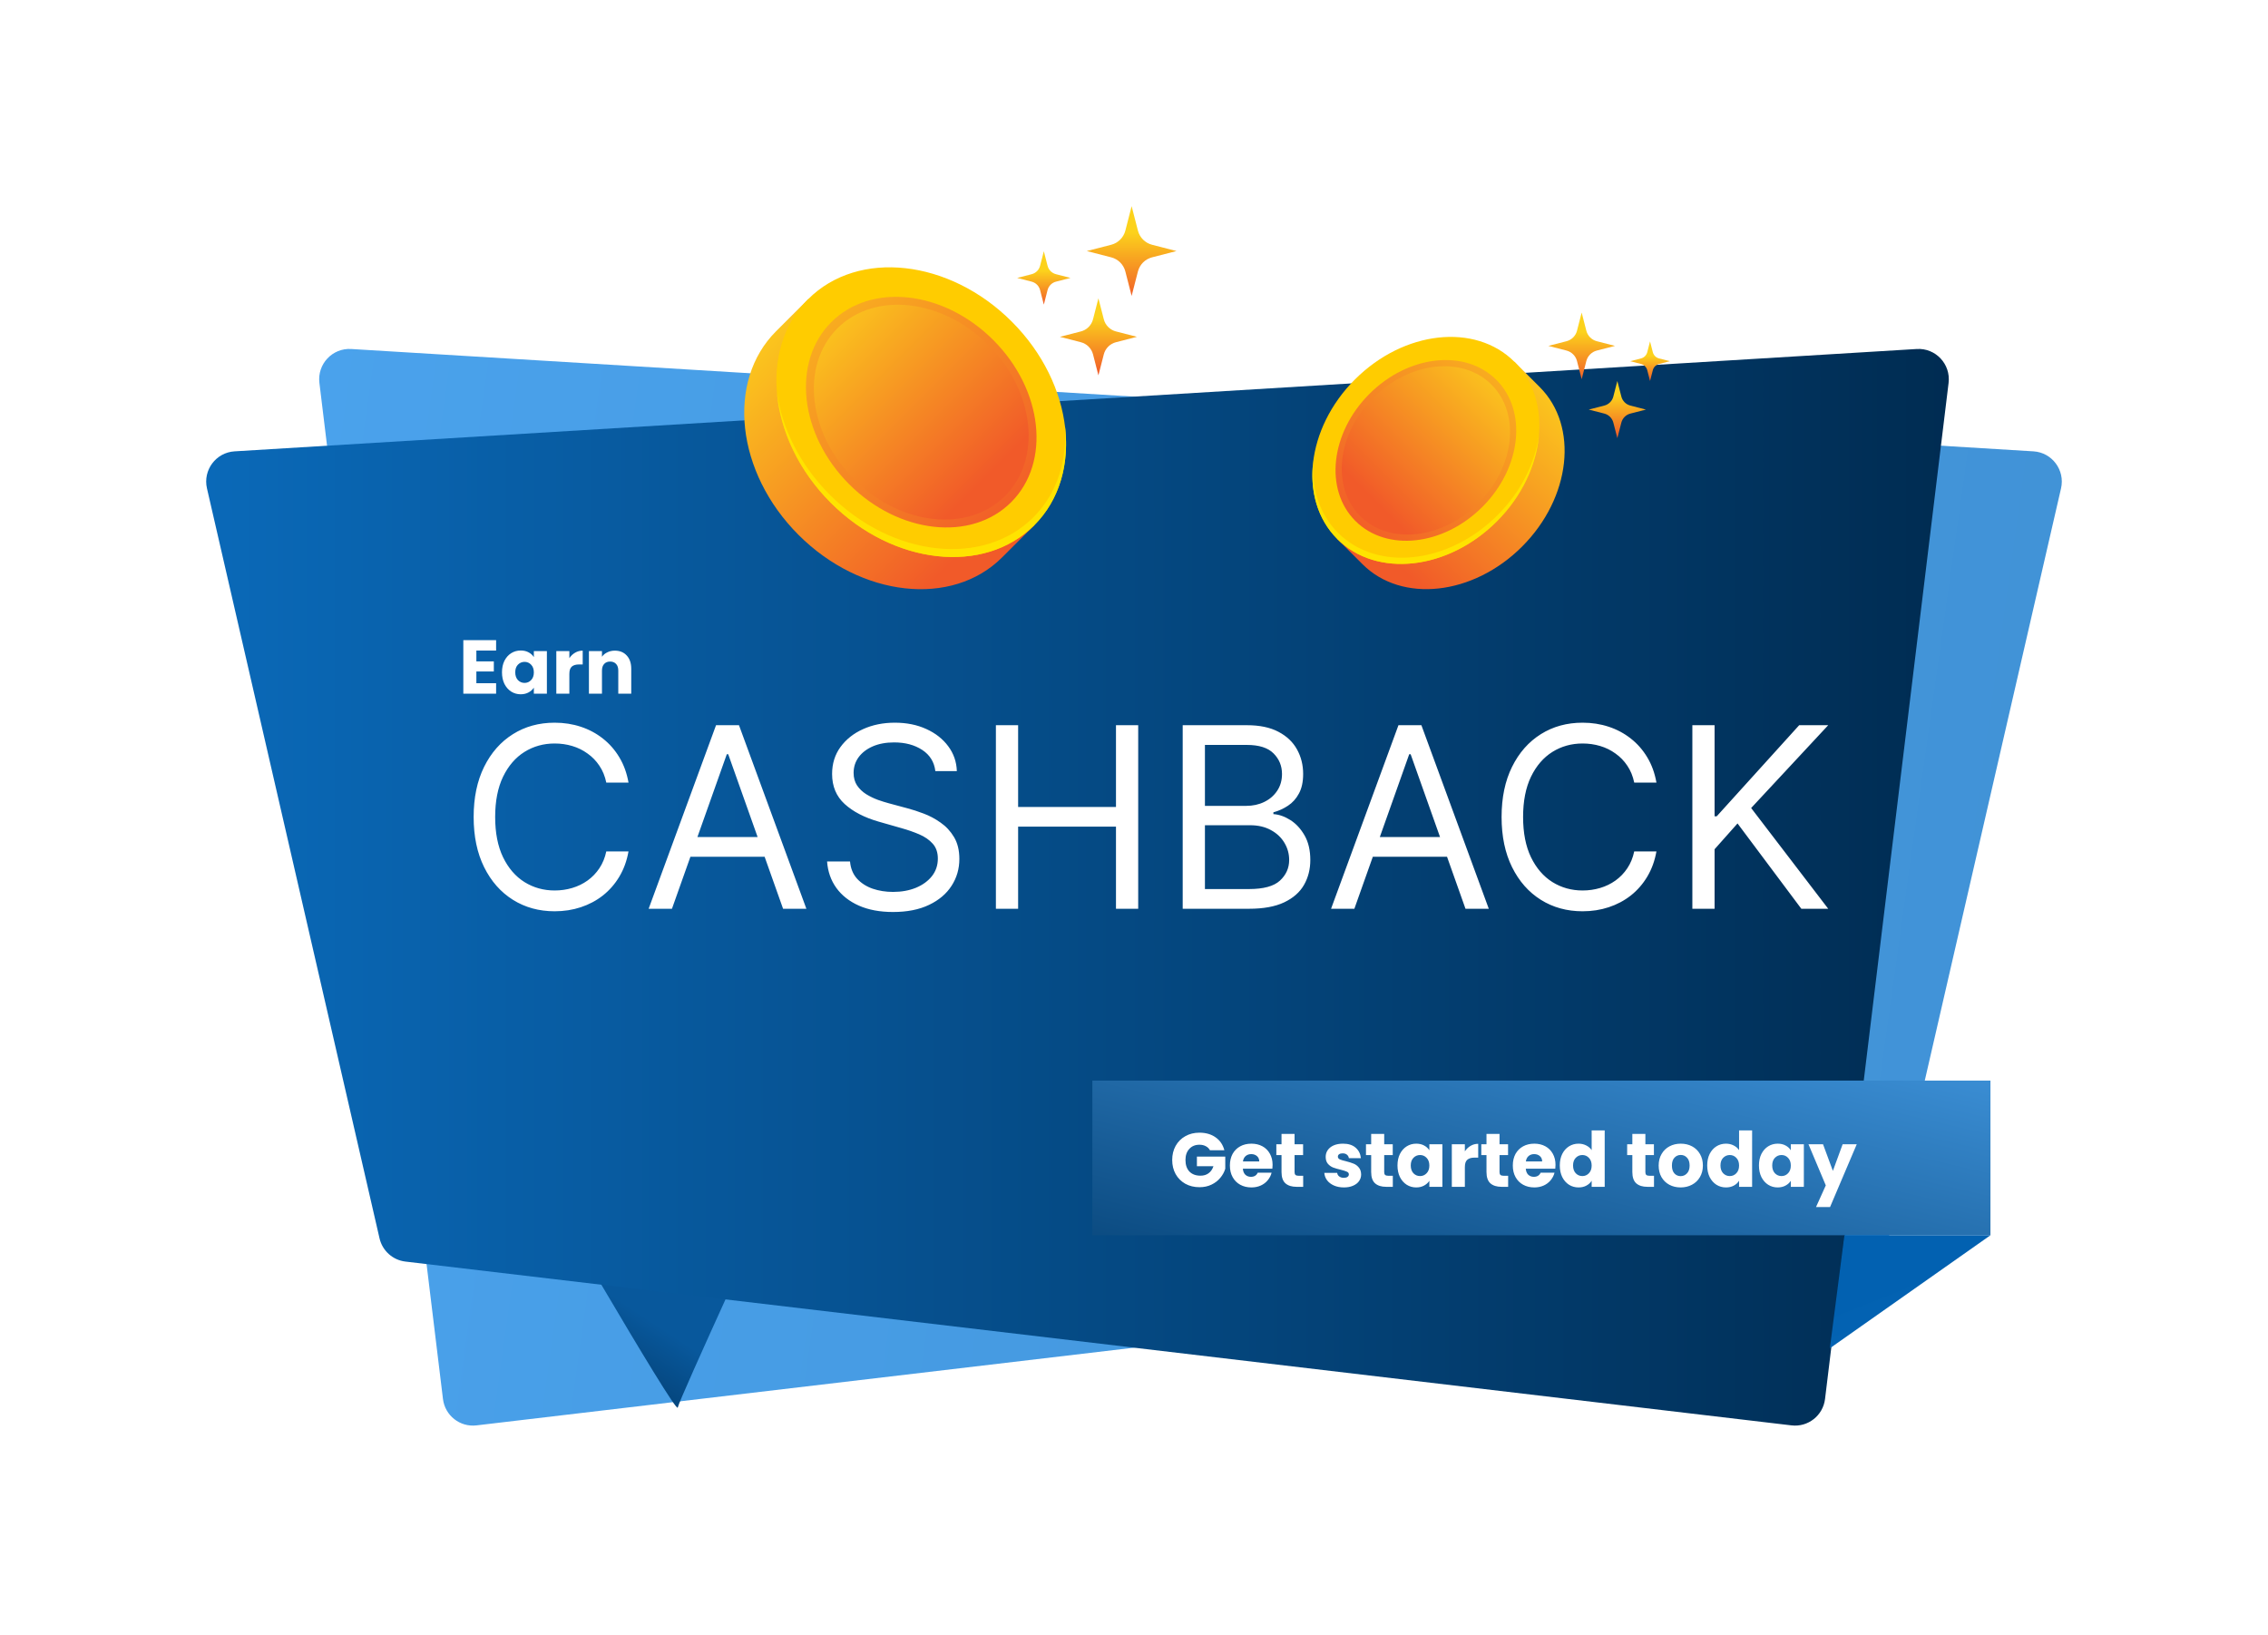 <svg width="308" height="222" viewBox="0 0 308 222" fill="none" xmlns="http://www.w3.org/2000/svg">
<g filter="url(#filter0_d_1_1533)">
<path d="M64.706 174.159L252.944 151.916C254.664 151.713 256.07 150.448 256.46 148.757L279.893 46.929C280.464 44.452 278.676 42.055 276.146 41.9L47.695 28.003C45.139 27.848 43.067 30.055 43.376 32.605L60.156 170.574C60.429 172.821 62.464 174.425 64.706 174.159Z" fill="url(#paint0_linear_1_1533)"/>
<path d="M71.615 137.841C71.615 137.841 91.847 172.86 92.04 171.737C92.233 170.614 105.538 141.723 105.538 141.723L71.615 137.841Z" fill="url(#paint1_linear_1_1533)"/>
<path d="M243.293 174.159L55.055 151.916C53.336 151.713 51.929 150.449 51.54 148.757L28.107 46.93C27.536 44.453 29.323 42.055 31.854 41.9L260.304 28.003C262.861 27.848 264.932 30.055 264.623 32.605L247.844 170.574C247.571 172.821 245.536 174.425 243.293 174.159Z" fill="url(#paint2_linear_1_1533)"/>
<path d="M270.307 127.342H148.346V148.342H270.307V127.342Z" fill="url(#paint3_linear_1_1533)"/>
<path d="M85.353 86.875H82.335C82.156 86.007 81.844 85.244 81.398 84.587C80.96 83.93 80.424 83.378 79.791 82.932C79.167 82.477 78.473 82.136 77.71 81.909C76.948 81.682 76.152 81.569 75.325 81.569C73.816 81.569 72.449 81.95 71.224 82.713C70.006 83.475 69.037 84.599 68.315 86.084C67.601 87.569 67.244 89.39 67.244 91.548C67.244 93.706 67.601 95.528 68.315 97.013C69.037 98.497 70.006 99.621 71.224 100.384C72.449 101.146 73.816 101.528 75.325 101.528C76.152 101.528 76.948 101.414 77.71 101.187C78.473 100.96 79.167 100.623 79.791 100.177C80.424 99.722 80.96 99.167 81.398 98.51C81.844 97.844 82.156 97.082 82.335 96.222H85.353C85.126 97.495 84.712 98.635 84.112 99.641C83.511 100.647 82.765 101.503 81.872 102.209C80.98 102.907 79.978 103.438 78.866 103.804C77.763 104.169 76.582 104.351 75.325 104.351C73.199 104.351 71.309 103.832 69.653 102.793C67.998 101.755 66.696 100.278 65.747 98.364C64.798 96.449 64.323 94.177 64.323 91.548C64.323 88.919 64.798 86.648 65.747 84.733C66.696 82.818 67.998 81.341 69.653 80.303C71.309 79.264 73.199 78.745 75.325 78.745C76.582 78.745 77.763 78.928 78.866 79.293C79.978 79.658 80.98 80.193 81.872 80.899C82.765 81.597 83.511 82.449 84.112 83.455C84.712 84.453 85.126 85.593 85.353 86.875ZM91.253 104.01H88.088L97.24 79.086H100.356L109.508 104.01H106.344L98.896 83.029H98.701L91.253 104.01ZM92.421 94.274H105.175V96.952H92.421V94.274ZM127.021 85.317C126.875 84.084 126.283 83.126 125.244 82.445C124.206 81.763 122.932 81.422 121.423 81.422C120.319 81.422 119.354 81.601 118.526 81.958C117.707 82.315 117.066 82.806 116.603 83.431C116.149 84.055 115.922 84.765 115.922 85.56C115.922 86.226 116.08 86.798 116.396 87.276C116.721 87.747 117.135 88.141 117.638 88.457C118.141 88.765 118.668 89.021 119.22 89.224C119.772 89.418 120.279 89.577 120.741 89.698L123.273 90.38C123.922 90.55 124.644 90.785 125.439 91.086C126.242 91.386 127.009 91.796 127.739 92.315C128.477 92.826 129.086 93.483 129.565 94.287C130.043 95.09 130.283 96.076 130.283 97.244C130.283 98.591 129.93 99.808 129.224 100.895C128.526 101.982 127.504 102.846 126.157 103.487C124.818 104.128 123.191 104.449 121.277 104.449C119.492 104.449 117.946 104.161 116.64 103.585C115.342 103.008 114.319 102.205 113.573 101.175C112.835 100.144 112.417 98.948 112.319 97.585H115.435C115.516 98.526 115.833 99.305 116.384 99.921C116.944 100.53 117.65 100.984 118.502 101.284C119.362 101.576 120.287 101.722 121.277 101.722C122.429 101.722 123.463 101.536 124.38 101.163C125.297 100.781 126.023 100.254 126.559 99.581C127.094 98.899 127.362 98.104 127.362 97.195C127.362 96.368 127.131 95.694 126.668 95.175C126.206 94.656 125.597 94.234 124.843 93.909C124.088 93.585 123.273 93.301 122.396 93.057L119.329 92.181C117.382 91.621 115.841 90.822 114.705 89.784C113.569 88.745 113.001 87.386 113.001 85.706C113.001 84.311 113.378 83.094 114.133 82.055C114.895 81.009 115.918 80.197 117.2 79.621C118.49 79.037 119.93 78.745 121.52 78.745C123.127 78.745 124.555 79.033 125.804 79.609C127.053 80.177 128.043 80.956 128.774 81.946C129.512 82.936 129.901 84.059 129.942 85.317H127.021ZM135.245 104.01V79.086H138.263V90.185H151.553V79.086H154.571V104.01H151.553V92.862H138.263V104.01H135.245ZM160.614 104.01V79.086H169.328C171.064 79.086 172.496 79.386 173.624 79.986C174.752 80.579 175.591 81.378 176.143 82.384C176.695 83.382 176.971 84.489 176.971 85.706C176.971 86.777 176.78 87.662 176.399 88.36C176.026 89.057 175.531 89.609 174.914 90.015C174.306 90.42 173.644 90.721 172.93 90.915V91.159C173.693 91.207 174.46 91.475 175.23 91.962C176.001 92.449 176.646 93.147 177.166 94.055C177.685 94.964 177.944 96.076 177.944 97.39C177.944 98.639 177.66 99.763 177.092 100.761C176.525 101.759 175.628 102.55 174.403 103.134C173.178 103.718 171.583 104.01 169.62 104.01H160.614ZM163.632 101.333H169.62C171.592 101.333 172.991 100.952 173.819 100.189C174.654 99.418 175.072 98.485 175.072 97.39C175.072 96.546 174.857 95.767 174.427 95.053C173.997 94.331 173.385 93.755 172.59 93.325C171.794 92.887 170.853 92.668 169.766 92.668H163.632V101.333ZM163.632 90.039H169.231C170.139 90.039 170.959 89.861 171.689 89.504C172.427 89.147 173.011 88.644 173.441 87.994C173.88 87.345 174.099 86.583 174.099 85.706C174.099 84.611 173.717 83.682 172.955 82.919C172.192 82.149 170.983 81.763 169.328 81.763H163.632V90.039ZM183.926 104.01H180.762L189.914 79.086H193.029L202.181 104.01H199.017L191.569 83.029H191.374L183.926 104.01ZM185.094 94.274H197.849V96.952H185.094V94.274ZM224.949 86.875H221.931C221.752 86.007 221.44 85.244 220.994 84.587C220.556 83.93 220.02 83.378 219.387 82.932C218.762 82.477 218.069 82.136 217.306 81.909C216.543 81.682 215.748 81.569 214.921 81.569C213.412 81.569 212.044 81.95 210.819 82.713C209.602 83.475 208.633 84.599 207.911 86.084C207.197 87.569 206.84 89.39 206.84 91.548C206.84 93.706 207.197 95.528 207.911 97.013C208.633 98.497 209.602 99.621 210.819 100.384C212.044 101.146 213.412 101.528 214.921 101.528C215.748 101.528 216.543 101.414 217.306 101.187C218.069 100.96 218.762 100.623 219.387 100.177C220.02 99.722 220.556 99.167 220.994 98.51C221.44 97.844 221.752 97.082 221.931 96.222H224.949C224.722 97.495 224.308 98.635 223.708 99.641C223.107 100.647 222.361 101.503 221.468 102.209C220.576 102.907 219.574 103.438 218.462 103.804C217.359 104.169 216.178 104.351 214.921 104.351C212.795 104.351 210.905 103.832 209.249 102.793C207.594 101.755 206.292 100.278 205.343 98.364C204.393 96.449 203.919 94.177 203.919 91.548C203.919 88.919 204.393 86.648 205.343 84.733C206.292 82.818 207.594 81.341 209.249 80.303C210.905 79.264 212.795 78.745 214.921 78.745C216.178 78.745 217.359 78.928 218.462 79.293C219.574 79.658 220.576 80.193 221.468 80.899C222.361 81.597 223.107 82.449 223.708 83.455C224.308 84.453 224.722 85.593 224.949 86.875ZM229.826 104.01V79.086H232.844V91.451H233.137L244.333 79.086H248.276L237.81 90.331L248.276 104.01H244.625L235.96 92.424L232.844 95.929V104.01H229.826Z" fill="white"/>
<path d="M64.692 68.953V70.423H67.063V71.79H64.692V73.384H67.373V74.803H62.921V67.535H67.373V68.953H64.692ZM68.171 71.904C68.171 71.31 68.281 70.789 68.502 70.34C68.73 69.892 69.037 69.547 69.423 69.305C69.81 69.064 70.241 68.943 70.718 68.943C71.125 68.943 71.48 69.025 71.784 69.191C72.094 69.357 72.333 69.574 72.498 69.844V69.025H74.269V74.803H72.498V73.985C72.326 74.254 72.084 74.471 71.773 74.637C71.47 74.803 71.114 74.886 70.707 74.886C70.238 74.886 69.81 74.765 69.423 74.523C69.037 74.275 68.73 73.926 68.502 73.478C68.281 73.022 68.171 72.497 68.171 71.904ZM72.498 71.914C72.498 71.472 72.374 71.124 72.126 70.868C71.884 70.613 71.587 70.485 71.235 70.485C70.883 70.485 70.583 70.613 70.334 70.868C70.093 71.117 69.972 71.462 69.972 71.904C69.972 72.346 70.093 72.698 70.334 72.96C70.583 73.215 70.883 73.343 71.235 73.343C71.587 73.343 71.884 73.215 72.126 72.96C72.374 72.704 72.498 72.356 72.498 71.914ZM77.32 69.988C77.527 69.671 77.786 69.422 78.097 69.243C78.407 69.057 78.752 68.963 79.132 68.963V70.837H78.645C78.204 70.837 77.872 70.934 77.651 71.127C77.43 71.314 77.32 71.645 77.32 72.121V74.803H75.549V69.025H77.32V69.988ZM83.498 68.963C84.175 68.963 84.713 69.184 85.113 69.626C85.521 70.061 85.724 70.661 85.724 71.427V74.803H83.964V71.666C83.964 71.279 83.864 70.979 83.664 70.765C83.464 70.551 83.195 70.444 82.856 70.444C82.518 70.444 82.249 70.551 82.049 70.765C81.849 70.979 81.749 71.279 81.749 71.666V74.803H79.978V69.025H81.749V69.792C81.928 69.536 82.169 69.336 82.473 69.191C82.777 69.039 83.119 68.963 83.498 68.963Z" fill="white"/>
<path d="M164.313 136.796C164.182 136.554 163.992 136.372 163.744 136.247C163.502 136.116 163.216 136.051 162.885 136.051C162.312 136.051 161.853 136.24 161.508 136.62C161.162 136.993 160.99 137.493 160.99 138.121C160.99 138.791 161.169 139.315 161.528 139.695C161.894 140.068 162.394 140.254 163.029 140.254C163.464 140.254 163.83 140.144 164.127 139.923C164.431 139.702 164.651 139.384 164.79 138.97H162.543V137.666H166.394V139.312C166.263 139.754 166.039 140.164 165.721 140.544C165.411 140.924 165.014 141.231 164.531 141.465C164.048 141.7 163.502 141.817 162.895 141.817C162.177 141.817 161.535 141.662 160.969 141.351C160.41 141.034 159.972 140.596 159.654 140.037C159.344 139.478 159.188 138.839 159.188 138.121C159.188 137.403 159.344 136.765 159.654 136.206C159.972 135.64 160.41 135.202 160.969 134.891C161.528 134.573 162.167 134.415 162.885 134.415C163.754 134.415 164.486 134.625 165.079 135.046C165.68 135.467 166.077 136.051 166.27 136.796H164.313ZM172.821 138.784C172.821 138.949 172.811 139.122 172.79 139.302H168.783C168.811 139.66 168.925 139.937 169.125 140.13C169.332 140.316 169.584 140.409 169.88 140.409C170.322 140.409 170.629 140.223 170.802 139.85H172.686C172.59 140.23 172.414 140.572 172.158 140.875C171.91 141.179 171.596 141.417 171.216 141.59C170.836 141.762 170.412 141.848 169.943 141.848C169.377 141.848 168.873 141.728 168.431 141.486C167.989 141.245 167.644 140.899 167.396 140.451C167.147 140.002 167.023 139.478 167.023 138.877C167.023 138.277 167.144 137.752 167.385 137.303C167.634 136.855 167.979 136.51 168.421 136.268C168.862 136.026 169.37 135.906 169.943 135.906C170.502 135.906 170.999 136.023 171.434 136.258C171.868 136.492 172.207 136.827 172.448 137.262C172.697 137.697 172.821 138.204 172.821 138.784ZM171.009 138.318C171.009 138.014 170.905 137.773 170.698 137.593C170.491 137.414 170.233 137.324 169.922 137.324C169.625 137.324 169.373 137.41 169.166 137.583C168.966 137.755 168.842 138 168.793 138.318H171.009ZM176.975 140.264V141.766H176.074C175.432 141.766 174.932 141.61 174.573 141.3C174.214 140.982 174.034 140.468 174.034 139.757V137.459H173.33V135.988H174.034V134.58H175.805V135.988H176.964V137.459H175.805V139.778C175.805 139.95 175.846 140.075 175.929 140.15C176.012 140.226 176.15 140.264 176.343 140.264H176.975ZM182.505 141.848C182.001 141.848 181.553 141.762 181.159 141.59C180.766 141.417 180.455 141.182 180.227 140.886C180 140.582 179.872 140.244 179.844 139.871H181.594C181.615 140.071 181.708 140.233 181.874 140.358C182.039 140.482 182.243 140.544 182.484 140.544C182.705 140.544 182.874 140.503 182.992 140.42C183.116 140.33 183.178 140.216 183.178 140.078C183.178 139.912 183.092 139.792 182.919 139.716C182.747 139.633 182.467 139.543 182.081 139.446C181.667 139.35 181.321 139.25 181.045 139.146C180.769 139.036 180.531 138.867 180.331 138.639C180.131 138.404 180.031 138.09 180.031 137.697C180.031 137.365 180.12 137.065 180.3 136.796C180.486 136.52 180.755 136.302 181.107 136.144C181.466 135.985 181.891 135.906 182.381 135.906C183.106 135.906 183.675 136.085 184.089 136.444C184.51 136.803 184.752 137.279 184.814 137.873H183.178C183.151 137.673 183.061 137.514 182.909 137.396C182.764 137.279 182.571 137.22 182.329 137.22C182.122 137.22 181.963 137.262 181.853 137.345C181.742 137.421 181.687 137.528 181.687 137.666C181.687 137.831 181.774 137.956 181.946 138.038C182.126 138.121 182.402 138.204 182.774 138.287C183.202 138.397 183.551 138.508 183.82 138.618C184.089 138.722 184.324 138.894 184.524 139.136C184.731 139.371 184.838 139.688 184.845 140.088C184.845 140.427 184.748 140.73 184.555 140.999C184.369 141.262 184.096 141.469 183.737 141.621C183.385 141.773 182.975 141.848 182.505 141.848ZM189.148 140.264V141.766H188.247C187.605 141.766 187.105 141.61 186.746 141.3C186.387 140.982 186.208 140.468 186.208 139.757V137.459H185.504V135.988H186.208V134.58H187.978V135.988H189.138V137.459H187.978V139.778C187.978 139.95 188.02 140.075 188.102 140.15C188.185 140.226 188.323 140.264 188.517 140.264H189.148ZM189.782 138.867C189.782 138.273 189.893 137.752 190.114 137.303C190.341 136.855 190.648 136.51 191.035 136.268C191.422 136.026 191.853 135.906 192.329 135.906C192.736 135.906 193.092 135.988 193.396 136.154C193.706 136.32 193.944 136.537 194.11 136.806V135.988H195.88V141.766H194.11V140.948C193.937 141.217 193.696 141.434 193.385 141.6C193.082 141.766 192.726 141.848 192.319 141.848C191.849 141.848 191.422 141.728 191.035 141.486C190.648 141.238 190.341 140.889 190.114 140.44C189.893 139.985 189.782 139.46 189.782 138.867ZM194.11 138.877C194.11 138.435 193.986 138.087 193.737 137.831C193.496 137.576 193.199 137.448 192.847 137.448C192.495 137.448 192.195 137.576 191.946 137.831C191.705 138.08 191.584 138.425 191.584 138.867C191.584 139.308 191.705 139.66 191.946 139.923C192.195 140.178 192.495 140.306 192.847 140.306C193.199 140.306 193.496 140.178 193.737 139.923C193.986 139.667 194.11 139.319 194.11 138.877ZM198.932 136.951C199.139 136.634 199.398 136.385 199.708 136.206C200.019 136.019 200.364 135.926 200.744 135.926V137.8H200.257C199.815 137.8 199.484 137.897 199.263 138.09C199.042 138.277 198.932 138.608 198.932 139.084V141.766H197.161V135.988H198.932V136.951ZM204.81 140.264V141.766H203.909C203.267 141.766 202.767 141.61 202.408 141.3C202.049 140.982 201.869 140.468 201.869 139.757V137.459H201.165V135.988H201.869V134.58H203.64V135.988H204.799V137.459H203.64V139.778C203.64 139.95 203.681 140.075 203.764 140.15C203.847 140.226 203.985 140.264 204.178 140.264H204.81ZM211.242 138.784C211.242 138.949 211.231 139.122 211.211 139.302H207.204C207.231 139.66 207.345 139.937 207.546 140.13C207.753 140.316 208.005 140.409 208.301 140.409C208.743 140.409 209.05 140.223 209.223 139.85H211.107C211.01 140.23 210.834 140.572 210.579 140.875C210.331 141.179 210.017 141.417 209.637 141.59C209.257 141.762 208.833 141.848 208.363 141.848C207.797 141.848 207.294 141.728 206.852 141.486C206.41 141.245 206.065 140.899 205.817 140.451C205.568 140.002 205.444 139.478 205.444 138.877C205.444 138.277 205.565 137.752 205.806 137.303C206.055 136.855 206.4 136.51 206.842 136.268C207.283 136.026 207.791 135.906 208.363 135.906C208.923 135.906 209.419 136.023 209.854 136.258C210.289 136.492 210.627 136.827 210.869 137.262C211.117 137.697 211.242 138.204 211.242 138.784ZM209.43 138.318C209.43 138.014 209.326 137.773 209.119 137.593C208.912 137.414 208.653 137.324 208.343 137.324C208.046 137.324 207.794 137.41 207.587 137.583C207.387 137.755 207.263 138 207.214 138.318H209.43ZM211.824 138.867C211.824 138.273 211.934 137.752 212.155 137.303C212.383 136.855 212.69 136.51 213.076 136.268C213.463 136.026 213.894 135.906 214.371 135.906C214.75 135.906 215.095 135.985 215.406 136.144C215.723 136.302 215.972 136.516 216.151 136.786V134.104H217.922V141.766H216.151V140.937C215.986 141.213 215.748 141.434 215.437 141.6C215.133 141.766 214.778 141.848 214.371 141.848C213.894 141.848 213.463 141.728 213.076 141.486C212.69 141.238 212.383 140.889 212.155 140.44C211.934 139.985 211.824 139.46 211.824 138.867ZM216.151 138.877C216.151 138.435 216.027 138.087 215.779 137.831C215.537 137.576 215.24 137.448 214.888 137.448C214.536 137.448 214.236 137.576 213.988 137.831C213.746 138.08 213.625 138.425 213.625 138.867C213.625 139.308 213.746 139.66 213.988 139.923C214.236 140.178 214.536 140.306 214.888 140.306C215.24 140.306 215.537 140.178 215.779 139.923C216.027 139.667 216.151 139.319 216.151 138.877ZM224.617 140.264V141.766H223.716C223.074 141.766 222.574 141.61 222.215 141.3C221.856 140.982 221.676 140.468 221.676 139.757V137.459H220.972V135.988H221.676V134.58H223.447V135.988H224.606V137.459H223.447V139.778C223.447 139.95 223.488 140.075 223.571 140.15C223.654 140.226 223.792 140.264 223.985 140.264H224.617ZM228.233 141.848C227.667 141.848 227.156 141.728 226.7 141.486C226.252 141.245 225.896 140.899 225.634 140.451C225.378 140.002 225.251 139.478 225.251 138.877C225.251 138.283 225.382 137.762 225.644 137.314C225.906 136.858 226.265 136.51 226.721 136.268C227.176 136.026 227.687 135.906 228.253 135.906C228.819 135.906 229.33 136.026 229.786 136.268C230.241 136.51 230.6 136.858 230.862 137.314C231.125 137.762 231.256 138.283 231.256 138.877C231.256 139.471 231.121 139.995 230.852 140.451C230.59 140.899 230.227 141.245 229.765 141.486C229.309 141.728 228.799 141.848 228.233 141.848ZM228.233 140.316C228.571 140.316 228.857 140.192 229.092 139.943C229.333 139.695 229.454 139.339 229.454 138.877C229.454 138.415 229.337 138.059 229.102 137.811C228.874 137.562 228.591 137.438 228.253 137.438C227.908 137.438 227.622 137.562 227.394 137.811C227.166 138.052 227.052 138.408 227.052 138.877C227.052 139.339 227.163 139.695 227.384 139.943C227.611 140.192 227.894 140.316 228.233 140.316ZM231.843 138.867C231.843 138.273 231.953 137.752 232.174 137.303C232.402 136.855 232.709 136.51 233.096 136.268C233.482 136.026 233.914 135.906 234.39 135.906C234.77 135.906 235.115 135.985 235.425 136.144C235.743 136.302 235.991 136.516 236.171 136.786V134.104H237.941V141.766H236.171V140.937C236.005 141.213 235.767 141.434 235.456 141.6C235.153 141.766 234.797 141.848 234.39 141.848C233.914 141.848 233.482 141.728 233.096 141.486C232.709 141.238 232.402 140.889 232.174 140.44C231.953 139.985 231.843 139.46 231.843 138.867ZM236.171 138.877C236.171 138.435 236.046 138.087 235.798 137.831C235.556 137.576 235.26 137.448 234.908 137.448C234.556 137.448 234.255 137.576 234.007 137.831C233.765 138.08 233.644 138.425 233.644 138.867C233.644 139.308 233.765 139.66 234.007 139.923C234.255 140.178 234.556 140.306 234.908 140.306C235.26 140.306 235.556 140.178 235.798 139.923C236.046 139.667 236.171 139.319 236.171 138.877ZM238.87 138.867C238.87 138.273 238.98 137.752 239.201 137.303C239.429 136.855 239.736 136.51 240.123 136.268C240.509 136.026 240.941 135.906 241.417 135.906C241.824 135.906 242.18 135.988 242.483 136.154C242.794 136.32 243.032 136.537 243.198 136.806V135.988H244.968V141.766H243.198V140.948C243.025 141.217 242.784 141.434 242.473 141.6C242.169 141.766 241.814 141.848 241.407 141.848C240.937 141.848 240.509 141.728 240.123 141.486C239.736 141.238 239.429 140.889 239.201 140.44C238.98 139.985 238.87 139.46 238.87 138.867ZM243.198 138.877C243.198 138.435 243.073 138.087 242.825 137.831C242.583 137.576 242.287 137.448 241.935 137.448C241.583 137.448 241.282 137.576 241.034 137.831C240.792 138.08 240.671 138.425 240.671 138.867C240.671 139.308 240.792 139.66 241.034 139.923C241.282 140.178 241.583 140.306 241.935 140.306C242.287 140.306 242.583 140.178 242.825 139.923C243.073 139.667 243.198 139.319 243.198 138.877ZM252.15 135.988L248.527 144.509H246.622L247.947 141.569L245.597 135.988H247.574L248.91 139.602L250.235 135.988H252.15Z" fill="white"/>
<path d="M270.308 148.343L248.5 163.689L250.48 148.343H270.308Z" fill="url(#paint4_linear_1_1533)"/>
<path d="M133.033 28.654C126.478 22.098 117.592 19.798 110.759 22.23L109.757 21.229L105.387 25.599C98.596 32.39 99.963 44.768 108.441 53.245C116.92 61.724 129.297 63.091 136.088 56.3L140.458 51.93L139.457 50.928C141.889 44.094 139.588 35.209 133.033 28.654Z" fill="url(#paint5_linear_1_1533)"/>
<path d="M140.457 51.931C147.247 45.14 145.88 32.763 137.402 24.285C128.924 15.807 116.546 14.439 109.756 21.23C102.965 28.02 104.333 40.398 112.811 48.876C121.288 57.354 133.666 58.721 140.457 51.931Z" fill="#FFCC00"/>
<path d="M112.693 47.798C121.17 56.276 133.548 57.644 140.339 50.853C143.613 47.58 144.99 43.007 144.589 38.2C145.303 43.397 143.976 48.412 140.458 51.93C133.667 58.721 121.289 57.353 112.812 48.875C108.421 44.484 105.937 39.047 105.507 33.882C106.172 38.718 108.606 43.711 112.693 47.798Z" fill="#FFE300"/>
<path d="M134.895 26.791C128.147 20.042 118.294 18.953 112.888 24.359C107.482 29.765 108.571 39.618 115.319 46.367C122.067 53.115 131.92 54.204 137.326 48.798C142.732 43.392 141.643 33.539 134.895 26.791Z" fill="url(#paint6_linear_1_1533)"/>
<path d="M134.225 27.46C127.938 21.174 118.761 20.159 113.725 25.195C108.689 30.231 109.703 39.409 115.989 45.695C122.276 51.982 131.454 52.996 136.489 47.96C141.525 42.924 140.511 33.746 134.225 27.46Z" fill="url(#paint7_linear_1_1533)"/>
<path d="M187.429 35.561C192.567 30.423 199.53 28.621 204.885 30.526L205.67 29.741L209.095 33.167C214.417 38.489 213.345 48.189 206.701 54.833C200.057 61.477 190.357 62.549 185.035 57.227L181.609 53.802L182.394 53.017C180.489 47.661 182.292 40.698 187.429 35.561Z" fill="url(#paint8_linear_1_1533)"/>
<path d="M203.274 51.411C209.918 44.767 210.989 35.066 205.668 29.745C200.346 24.423 190.646 25.495 184.002 32.139C177.358 38.783 176.286 48.483 181.608 53.805C186.929 59.127 196.63 58.055 203.274 51.411Z" fill="#FFCC00"/>
<path d="M203.369 50.565C196.725 57.209 187.025 58.28 181.703 52.959C179.137 50.393 178.058 46.81 178.372 43.042C177.812 47.115 178.853 51.046 181.609 53.802C186.931 59.124 196.631 58.052 203.275 51.408C206.716 47.967 208.663 43.706 208.999 39.658C208.479 43.449 206.572 47.362 203.369 50.565Z" fill="#FFE300"/>
<path d="M185.968 34.102C191.257 28.813 198.979 27.96 203.215 32.197C207.451 36.433 206.598 44.155 201.31 49.444C196.021 54.732 188.299 55.585 184.063 51.349C179.827 47.112 180.68 39.391 185.968 34.102Z" fill="url(#paint9_linear_1_1533)"/>
<path d="M186.495 34.628C191.421 29.702 198.614 28.907 202.56 32.853C206.506 36.799 205.711 43.991 200.784 48.918C195.858 53.844 188.665 54.638 184.719 50.693C180.774 46.747 181.568 39.555 186.495 34.628Z" fill="url(#paint10_linear_1_1533)"/>
<path d="M149.899 23.967L149.167 21.121L148.436 23.967C148.227 24.777 147.595 25.41 146.785 25.618L143.938 26.35L146.785 27.082C147.595 27.29 148.227 27.923 148.436 28.733L149.167 31.579L149.899 28.733C150.108 27.923 150.74 27.29 151.55 27.082L154.396 26.35L151.55 25.618C150.74 25.409 150.108 24.777 149.899 23.967Z" fill="url(#paint11_linear_1_1533)"/>
<path d="M142.262 16.702L141.755 14.73L141.247 16.702C141.103 17.263 140.665 17.701 140.104 17.845L138.133 18.352L140.104 18.859C140.665 19.004 141.104 19.442 141.247 20.002L141.755 21.974L142.262 20.002C142.406 19.442 142.844 19.003 143.405 18.859L145.376 18.352L143.405 17.845C142.844 17.701 142.406 17.263 142.262 16.702Z" fill="url(#paint12_linear_1_1533)"/>
<path d="M154.532 11.927L153.679 8.609L152.826 11.927C152.584 12.87 151.847 13.607 150.903 13.85L147.586 14.703L150.903 15.556C151.847 15.798 152.584 16.535 152.826 17.479L153.679 20.796L154.532 17.479C154.775 16.535 155.512 15.798 156.455 15.556L159.773 14.703L156.455 13.85C155.512 13.607 154.775 12.871 154.532 11.927Z" fill="url(#paint13_linear_1_1533)"/>
<path d="M219.096 34.461L219.639 32.348L220.183 34.461C220.337 35.062 220.807 35.532 221.408 35.686L223.521 36.229L221.408 36.773C220.807 36.927 220.337 37.397 220.183 37.998L219.639 40.111L219.096 37.998C218.941 37.397 218.471 36.927 217.87 36.773L215.757 36.229L217.87 35.686C218.471 35.532 218.94 35.062 219.096 34.461Z" fill="url(#paint14_linear_1_1533)"/>
<path d="M223.703 28.433L224.079 26.97L224.456 28.433C224.563 28.85 224.888 29.175 225.304 29.282L226.768 29.659L225.304 30.035C224.888 30.142 224.563 30.467 224.456 30.884L224.079 32.347L223.703 30.884C223.595 30.467 223.271 30.142 222.854 30.035L221.39 29.659L222.854 29.282C223.271 29.175 223.595 28.849 223.703 28.433Z" fill="url(#paint15_linear_1_1533)"/>
<path d="M214.161 25.519L214.794 23.057L215.427 25.519C215.608 26.22 216.154 26.767 216.855 26.947L219.318 27.581L216.855 28.214C216.155 28.394 215.608 28.941 215.427 29.642L214.794 32.104L214.161 29.642C213.981 28.942 213.434 28.394 212.733 28.214L210.27 27.581L212.733 26.947C213.434 26.767 213.981 26.22 214.161 25.519Z" fill="url(#paint16_linear_1_1533)"/>
</g>
<defs>
<filter id="filter0_d_1_1533" x="0.538" y="0.532" width="306.923" height="220.501" filterUnits="userSpaceOnUse" color-interpolation-filters="sRGB">
<feFlood flood-opacity="0" result="BackgroundImageFix"/>
<feColorMatrix in="SourceAlpha" type="matrix" values="0 0 0 0 0 0 0 0 0 0 0 0 0 0 0 0 0 0 127 0" result="hardAlpha"/>
<feOffset dy="19.385"/>
<feGaussianBlur stdDeviation="13.731"/>
<feComposite in2="hardAlpha" operator="out"/>
<feColorMatrix type="matrix" values="0 0 0 0 0 0 0 0 0 0 0 0 0 0 0 0 0 0 0.25 0"/>
<feBlend mode="normal" in2="BackgroundImageFix" result="effect1_dropShadow_1_1533"/>
<feBlend mode="normal" in="SourceGraphic" in2="effect1_dropShadow_1_1533" result="shape"/>
</filter>
<linearGradient id="paint0_linear_1_1533" x1="-11.229" y1="82.525" x2="370.939" y2="136.013" gradientUnits="userSpaceOnUse">
<stop stop-color="#4CA5F0"/>
<stop offset="1" stop-color="#3D8CCE"/>
</linearGradient>
<linearGradient id="paint1_linear_1_1533" x1="89.788" y1="160.86" x2="79.854" y2="175.93" gradientUnits="userSpaceOnUse">
<stop stop-color="#08589C"/>
<stop offset="1" stop-color="#012F57"/>
</linearGradient>
<linearGradient id="paint2_linear_1_1533" x1="28" y1="101.091" x2="264.653" y2="101.091" gradientUnits="userSpaceOnUse">
<stop stop-color="#0A69B8"/>
<stop offset="1" stop-color="#002C52"/>
</linearGradient>
<linearGradient id="paint3_linear_1_1533" x1="219.498" y1="96.749" x2="202.077" y2="171.235" gradientUnits="userSpaceOnUse">
<stop stop-color="#4CA6F2"/>
<stop offset="1" stop-color="#023E71"/>
</linearGradient>
<linearGradient id="paint4_linear_1_1533" x1="266.859" y1="172.733" x2="259.388" y2="153.979" gradientUnits="userSpaceOnUse">
<stop stop-color="#0A69B8"/>
<stop offset="1" stop-color="#0261B1"/>
</linearGradient>
<linearGradient id="paint5_linear_1_1533" x1="102.021" y1="22.234" x2="133.004" y2="53.218" gradientUnits="userSpaceOnUse">
<stop stop-color="#FCD21C"/>
<stop offset="1" stop-color="#F15A29"/>
</linearGradient>
<linearGradient id="paint6_linear_1_1533" x1="100.537" y1="12.009" x2="139.109" y2="50.581" gradientUnits="userSpaceOnUse">
<stop stop-color="#FCD21C"/>
<stop offset="1" stop-color="#F15A29"/>
</linearGradient>
<linearGradient id="paint7_linear_1_1533" x1="110.103" y1="21.575" x2="133.947" y2="45.419" gradientUnits="userSpaceOnUse">
<stop stop-color="#FCD21C"/>
<stop offset="1" stop-color="#F15A29"/>
</linearGradient>
<linearGradient id="paint8_linear_1_1533" x1="211.734" y1="30.53" x2="187.454" y2="54.811" gradientUnits="userSpaceOnUse">
<stop stop-color="#FCD21C"/>
<stop offset="1" stop-color="#F15A29"/>
</linearGradient>
<linearGradient id="paint9_linear_1_1533" x1="212.896" y1="22.518" x2="182.668" y2="52.746" gradientUnits="userSpaceOnUse">
<stop stop-color="#FCD21C"/>
<stop offset="1" stop-color="#F15A29"/>
</linearGradient>
<linearGradient id="paint10_linear_1_1533" x1="205.399" y1="30.016" x2="186.713" y2="48.702" gradientUnits="userSpaceOnUse">
<stop stop-color="#FCD21C"/>
<stop offset="1" stop-color="#F15A29"/>
</linearGradient>
<linearGradient id="paint11_linear_1_1533" x1="149.167" y1="23.706" x2="149.167" y2="31.479" gradientUnits="userSpaceOnUse">
<stop stop-color="#FCD21C"/>
<stop offset="1" stop-color="#F15A29"/>
</linearGradient>
<linearGradient id="paint12_linear_1_1533" x1="141.755" y1="17.378" x2="141.755" y2="22.111" gradientUnits="userSpaceOnUse">
<stop stop-color="#FCD21C"/>
<stop offset="1" stop-color="#F15A29"/>
</linearGradient>
<linearGradient id="paint13_linear_1_1533" x1="153.679" y1="12.149" x2="153.679" y2="21.396" gradientUnits="userSpaceOnUse">
<stop stop-color="#FCD21C"/>
<stop offset="1" stop-color="#F15A29"/>
</linearGradient>
<linearGradient id="paint14_linear_1_1533" x1="219.639" y1="34.267" x2="219.639" y2="40.037" gradientUnits="userSpaceOnUse">
<stop stop-color="#FCD21C"/>
<stop offset="1" stop-color="#F15A29"/>
</linearGradient>
<linearGradient id="paint15_linear_1_1533" x1="224.079" y1="28.935" x2="224.079" y2="32.449" gradientUnits="userSpaceOnUse">
<stop stop-color="#FCD21C"/>
<stop offset="1" stop-color="#F15A29"/>
</linearGradient>
<linearGradient id="paint16_linear_1_1533" x1="214.794" y1="25.684" x2="214.794" y2="32.549" gradientUnits="userSpaceOnUse">
<stop stop-color="#FCD21C"/>
<stop offset="1" stop-color="#F15A29"/>
</linearGradient>
</defs>
</svg>
